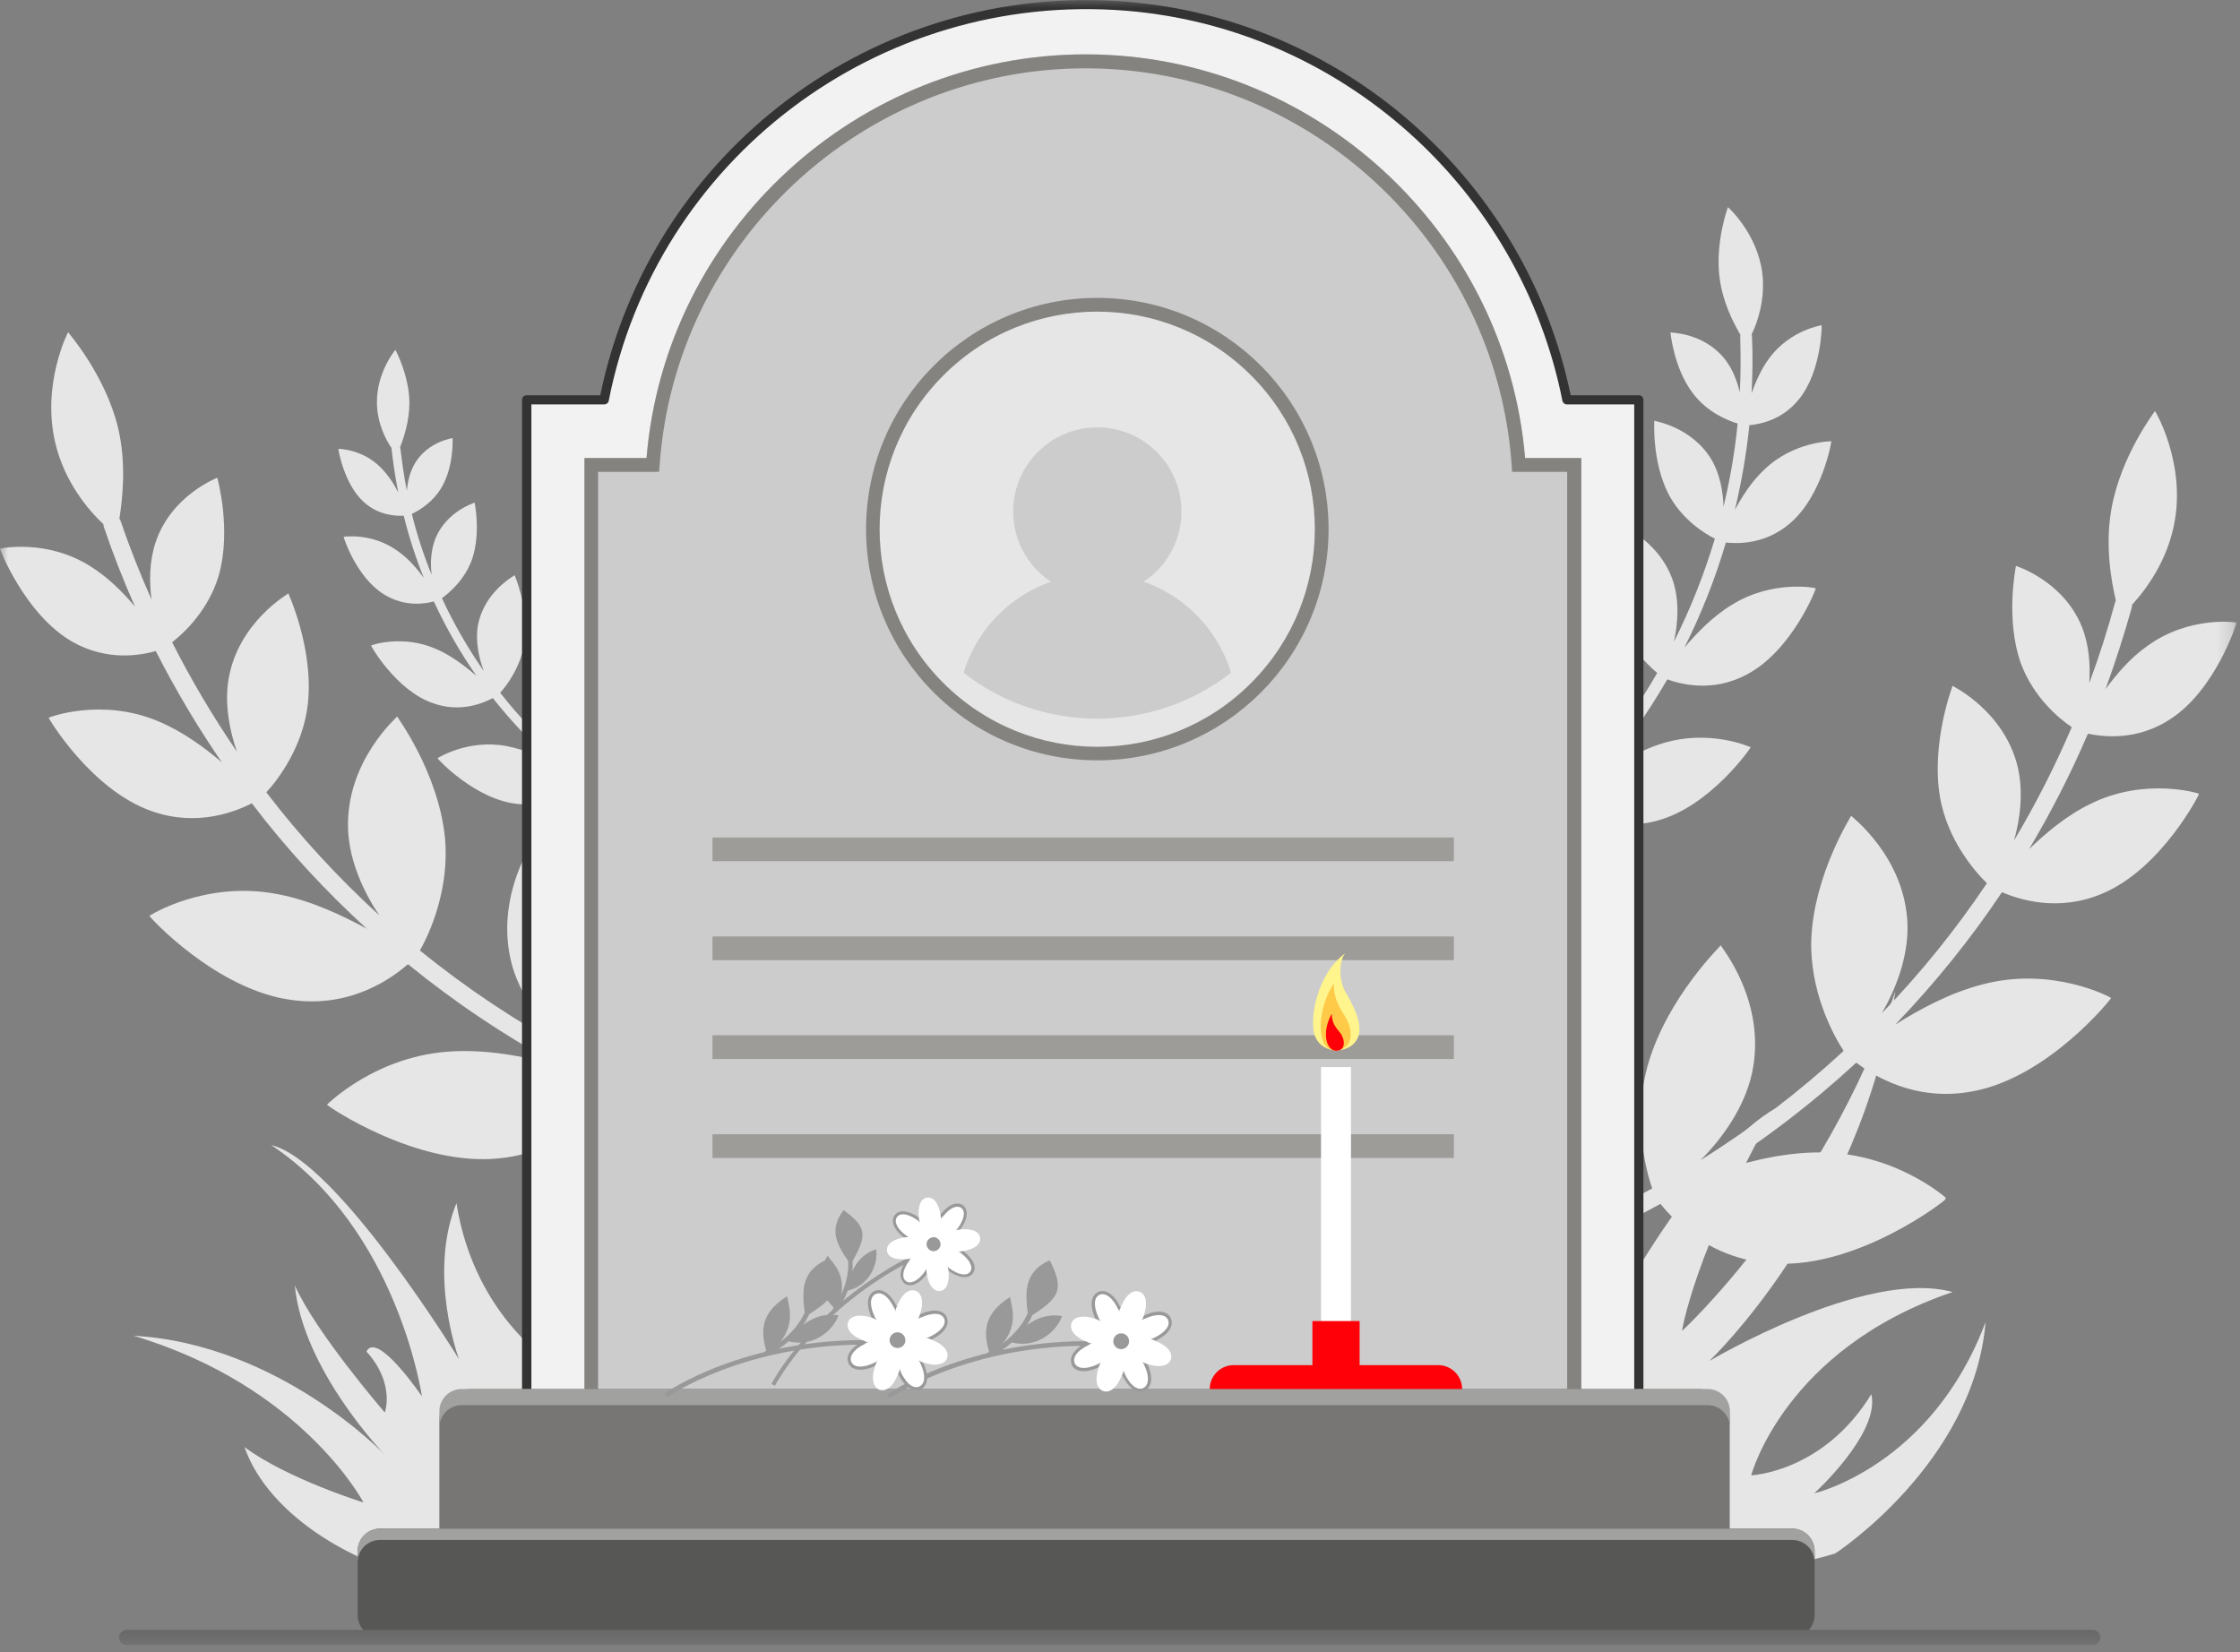 <svg width="141" height="104" viewBox="0 0 141 104" fill="none" xmlns="http://www.w3.org/2000/svg">
<rect x="0" y="0" width="141" height="104" fill="#808080" stroke="none"/>
<g clip-path="url(#clip0_316_14148)">
<mask id="mask0_316_14148" style="mask-type:luminance" maskUnits="userSpaceOnUse" x="0" y="0" width="141" height="104">
<path d="M140.793 0H0V103.562H140.793V0Z" fill="white"/>
</mask>
<g mask="url(#mask0_316_14148)">
<path d="M20.569 69.558C20.569 69.558 23.714 66.367 28.628 66.182C30.998 66.078 33.38 66.598 35.276 67.107C31.854 65.269 28.651 63.118 25.68 60.702C24.743 61.511 22.199 63.442 18.476 62.968C13.655 62.401 9.342 57.661 9.412 57.661C9.412 57.626 12.961 55.418 17.447 56.285C19.552 56.678 21.517 57.615 23.09 58.47C20.442 56.054 18.014 53.418 15.852 50.573C14.869 51.07 12.441 52.088 9.562 51.07C5.723 49.741 3.018 45.162 3.064 45.185C3.064 45.162 6.394 43.902 9.955 45.405C11.504 46.053 12.869 47.058 13.967 47.995C12.429 45.752 11.042 43.416 9.805 40.988C8.857 41.254 6.752 41.647 4.567 40.41C1.572 38.699 -0.023 34.548 3.70026e-06 34.548C3.70026e-06 34.525 2.948 33.901 5.723 35.67C6.822 36.363 7.758 37.311 8.498 38.19C7.77 36.548 7.111 34.872 6.533 33.161C6.51 33.114 6.51 33.045 6.51 32.999C5.573 32.132 4.047 30.328 3.48 27.877C2.601 24.177 4.29 20.882 4.29 20.916C4.29 20.939 6.625 23.587 7.434 26.94C7.966 29.206 7.712 31.392 7.515 32.652C7.539 32.698 7.573 32.744 7.596 32.802C8.163 34.479 8.822 36.132 9.539 37.751C9.388 36.629 9.4 35.334 9.793 34.143C10.799 31.149 13.69 30.085 13.678 30.073C13.678 30.097 14.591 33.322 13.771 36.225C13.135 38.387 11.608 39.832 10.834 40.433C12.048 42.827 13.412 45.127 14.915 47.324C14.453 45.995 14.129 44.353 14.383 42.78C14.985 39.15 18.176 37.369 18.153 37.358C18.153 37.392 19.76 40.838 19.378 44.318C19.078 46.989 17.528 49.059 16.765 49.88C18.893 52.666 21.286 55.256 23.876 57.626C22.905 56.181 21.991 54.239 21.91 52.215C21.748 47.902 25.044 45.116 24.997 45.104C24.997 45.139 27.576 48.608 28.004 52.689C28.327 55.903 27.055 58.759 26.431 59.835C29.345 62.205 32.501 64.309 35.854 66.124C34.421 64.853 32.894 62.991 32.258 60.864C30.998 56.401 33.761 52.701 33.704 52.701C33.704 52.747 37.196 55.707 38.722 59.811C39.913 63.107 39.334 66.425 38.976 67.697C40.329 68.31 41.693 68.899 43.092 69.42C43.462 69.558 43.67 69.894 43.566 70.194C43.462 70.483 43.069 70.599 42.699 70.46C41.277 69.917 39.878 69.339 38.514 68.703C37.774 69.766 35.611 72.472 31.53 72.911C26.281 73.524 20.534 69.582 20.604 69.558H20.592H20.569Z" fill="#E6E6E6"/>
<path d="M27.53 47.74C27.53 47.74 29.426 46.515 31.866 46.966C33.033 47.185 34.166 47.694 35.033 48.157C33.553 46.873 32.224 45.463 31.021 43.948C30.466 44.237 28.998 44.908 27.229 44.26C24.917 43.451 23.333 40.641 23.356 40.641C23.356 40.618 25.344 39.924 27.46 40.861C28.455 41.289 29.31 41.971 29.992 42.549C28.963 41.069 28.061 39.497 27.31 37.866C26.767 38.005 25.472 38.236 24.165 37.415C22.419 36.34 21.61 33.796 21.633 33.796C21.633 33.785 23.413 33.531 24.997 34.664C25.691 35.138 26.246 35.797 26.674 36.375C26.165 35.103 25.738 33.796 25.414 32.467C24.917 32.49 23.841 32.455 22.905 31.611C21.633 30.466 21.286 28.247 21.298 28.258C21.298 28.258 22.824 28.258 23.98 29.449C24.443 29.912 24.801 30.478 25.067 30.998C24.893 30.12 24.755 29.206 24.651 28.304V28.212C24.281 27.68 23.737 26.628 23.726 25.356C23.703 23.437 24.893 22.003 24.893 22.026C24.893 22.038 25.749 23.599 25.772 25.345C25.772 26.512 25.414 27.564 25.183 28.166C25.183 28.189 25.206 28.212 25.206 28.247C25.31 29.137 25.437 30.027 25.61 30.894C25.657 30.328 25.807 29.68 26.131 29.148C26.951 27.784 28.501 27.588 28.489 27.576C28.489 27.576 28.582 29.276 27.842 30.605C27.298 31.6 26.373 32.143 25.922 32.351C26.246 33.658 26.663 34.941 27.171 36.19C27.079 35.484 27.113 34.641 27.414 33.889C28.119 32.178 29.877 31.646 29.877 31.646C29.877 31.657 30.281 33.542 29.715 35.207C29.264 36.49 28.281 37.323 27.819 37.658C28.559 39.265 29.449 40.803 30.455 42.248C30.143 41.428 29.912 40.364 30.085 39.369C30.478 37.23 32.409 36.224 32.397 36.213C32.397 36.236 33.264 38.213 33.045 40.271C32.848 41.89 31.912 43.15 31.484 43.613C32.652 45.104 33.97 46.492 35.415 47.752C34.849 46.966 34.305 45.891 34.224 44.781C34.097 42.445 35.866 40.93 35.843 40.93C35.843 40.953 37.23 42.792 37.519 44.989C37.751 46.746 37.092 48.307 36.779 48.885C37.369 49.336 37.982 49.775 38.606 50.18C38.768 50.296 38.849 50.481 38.757 50.608C38.664 50.735 38.468 50.758 38.306 50.642C37.658 50.226 37.045 49.775 36.444 49.313C35.97 49.752 34.606 50.851 32.548 50.608C29.9 50.33 27.506 47.752 27.553 47.74H27.53Z" fill="#E6E6E6"/>
<path d="M110.211 47.047C110.211 47.047 107.517 45.81 104.418 46.873C102.926 47.371 101.562 48.249 100.521 49.013C102.198 47.059 103.678 44.977 104.95 42.769C105.724 43.046 107.759 43.636 109.945 42.468C112.8 40.977 114.35 37.023 114.292 37.034C114.292 37.011 111.563 36.479 108.997 38.086C107.783 38.826 106.788 39.878 106.025 40.769C107.089 38.653 107.968 36.433 108.638 34.155C109.367 34.236 111.112 34.282 112.65 32.964C114.708 31.241 115.298 27.773 115.275 27.784C115.275 27.773 112.916 27.784 111.066 29.553C110.257 30.305 109.656 31.265 109.205 32.097C109.621 30.34 109.933 28.57 110.118 26.767C110.766 26.709 112.165 26.455 113.217 25.16C114.662 23.414 114.685 20.477 114.662 20.477C114.662 20.477 112.685 20.778 111.378 22.535C110.858 23.229 110.511 24.038 110.257 24.755C110.315 23.564 110.338 22.373 110.28 21.171C110.28 21.136 110.268 21.09 110.257 21.055C110.627 20.304 111.136 18.824 110.927 17.17C110.604 14.673 108.765 13.031 108.765 13.043C108.765 13.054 107.944 15.251 108.245 17.517C108.442 19.043 109.124 20.338 109.552 21.078C109.552 21.113 109.54 21.159 109.54 21.194C109.575 22.362 109.575 23.553 109.517 24.709C109.343 23.98 109.043 23.171 108.511 22.535C107.17 20.916 105.135 20.951 105.146 20.928C105.158 20.928 105.343 23.159 106.557 24.755C107.447 25.946 108.754 26.478 109.378 26.663C109.205 28.432 108.904 30.178 108.488 31.9C108.465 30.964 108.268 29.866 107.748 28.964C106.511 26.859 104.117 26.501 104.129 26.489C104.14 26.501 103.967 29.021 105.019 31.091C105.84 32.675 107.285 33.589 107.944 33.912C107.274 36.144 106.418 38.317 105.366 40.399C105.62 39.266 105.724 37.855 105.308 36.572C104.383 33.855 101.689 32.918 101.701 32.906C101.701 32.929 100.949 35.693 101.643 38.317C102.21 40.387 103.678 41.844 104.314 42.364C103.077 44.526 101.631 46.573 99.978 48.492C100.568 47.359 101.076 45.856 100.949 44.376C100.672 41.312 98.082 39.67 98.117 39.659C98.117 39.682 96.671 42.341 96.694 45.255C96.729 47.579 97.885 49.498 98.394 50.203C97.712 50.909 96.995 51.591 96.255 52.25C96.07 52.423 96.001 52.689 96.139 52.84C96.267 52.99 96.544 52.978 96.741 52.805C97.492 52.134 98.232 51.441 98.926 50.724C99.631 51.198 101.608 52.377 104.244 51.683C107.632 50.828 110.268 47.012 110.211 47.012H110.222L110.211 47.047Z" fill="#E6E6E6"/>
<path d="M122.501 75.42C122.501 75.42 119.16 72.426 114.246 72.553C111.876 72.599 109.528 73.258 107.679 73.894C110.974 71.836 114.038 69.489 116.847 66.899C117.83 67.639 120.501 69.408 124.178 68.703C128.941 67.835 132.942 62.829 132.884 62.829C132.884 62.794 129.196 60.806 124.791 61.973C122.721 62.505 120.802 63.557 119.299 64.505C121.784 61.916 124.039 59.129 126.016 56.169C127.022 56.597 129.508 57.453 132.318 56.262C136.064 54.701 138.469 49.96 138.422 49.972C138.422 49.949 135.012 48.897 131.566 50.619C130.063 51.348 128.768 52.458 127.727 53.452C129.115 51.117 130.352 48.7 131.427 46.191C132.387 46.388 134.514 46.654 136.607 45.278C139.475 43.428 140.816 39.184 140.781 39.196C140.781 39.173 137.786 38.745 135.139 40.687C134.075 41.439 133.219 42.456 132.537 43.381C133.15 41.693 133.705 39.971 134.191 38.236C134.202 38.178 134.202 38.121 134.202 38.074C135.069 37.138 136.48 35.253 136.896 32.779C137.544 29.033 135.647 25.842 135.647 25.876C135.647 25.899 133.485 28.686 132.896 32.097C132.503 34.398 132.896 36.56 133.185 37.808C133.162 37.855 133.138 37.913 133.127 37.959C132.664 39.67 132.121 41.37 131.508 43.011C131.589 41.878 131.508 40.595 131.034 39.427C129.832 36.514 126.883 35.635 126.895 35.623C126.906 35.646 126.201 38.93 127.207 41.763C127.982 43.867 129.589 45.231 130.41 45.775C129.358 48.237 128.144 50.619 126.779 52.909C127.161 51.544 127.369 49.891 127.022 48.342C126.19 44.746 122.883 43.185 122.906 43.173C122.906 43.208 121.53 46.758 122.12 50.215C122.594 52.862 124.259 54.816 125.068 55.603C123.114 58.516 120.906 61.257 118.454 63.789C119.333 62.274 120.108 60.285 120.073 58.262C119.958 53.938 116.489 51.371 116.524 51.359C116.524 51.394 114.188 55.025 114.015 59.117C113.899 62.343 115.356 65.107 116.05 66.159C113.298 68.703 110.28 71.015 107.043 73.038C108.407 71.674 109.806 69.732 110.28 67.569C111.263 63.037 108.257 59.522 108.314 59.511C108.314 59.557 105.008 62.725 103.759 66.933C102.776 70.287 103.562 73.582 104.002 74.819C102.707 75.524 101.366 76.195 100.001 76.796C99.643 76.958 99.446 77.316 99.573 77.594C99.701 77.871 100.094 77.975 100.452 77.814C101.84 77.178 103.204 76.519 104.522 75.79C105.331 76.796 107.655 79.374 111.76 79.548C117.032 79.825 122.536 75.524 122.455 75.501V75.443L122.501 75.42Z" fill="#E6E6E6"/>
<path d="M28.385 99.747C22.558 98.915 16.892 95.423 15.389 91.099C18.049 93.087 22.882 94.59 22.882 94.59C22.882 94.59 19.043 87.26 8.406 84.092C17.563 84.601 24.223 91.584 24.223 91.584C24.223 91.584 19.066 86.266 18.557 80.924C19.899 83.93 24.223 88.925 24.223 88.925C24.223 88.925 24.893 87.098 23.067 85.086C23.737 83.745 26.558 87.907 26.558 87.907C26.558 87.907 25.055 77.409 17.077 72.09C21.24 73.085 28.894 85.572 28.894 85.572C28.894 85.572 26.905 80.253 28.732 75.744C29.888 83.074 35.068 86.057 35.068 86.057C35.068 86.057 40.063 95.538 28.408 99.701V99.724L28.385 99.747Z" fill="#E6E6E6"/>
<path d="M97.932 90.798C100.764 82.288 107.389 72.252 111.737 69.79C106.626 78.866 105.875 83.791 105.875 83.791C105.875 83.791 114.766 75.652 119.31 62.401C117.044 76.785 107.586 85.688 107.586 85.688C107.586 85.688 117.425 79.826 122.906 81.34C112.315 84.936 110.234 92.879 110.234 92.879C110.234 92.879 114.778 92.694 117.795 87.769C118.362 90.231 114.2 94.012 114.2 94.012C114.2 94.012 121.576 92.313 124.987 83.225C124.236 92.116 115.529 97.793 115.529 97.793C115.529 97.793 100.209 102.904 97.932 90.798Z" fill="#E6E6E6"/>
<path d="M98.625 25.171C95.989 11.84 84.624 1.48 70.841 0.393C54.735 -0.879 40.976 10.21 38.028 25.171H33.149V92.752H103.169V25.171H98.625Z" fill="#F2F2F2"/>
<path d="M103.158 93.041H33.149C32.987 93.041 32.86 92.914 32.86 92.752V25.171C32.86 25.009 32.987 24.882 33.149 24.882H37.785C40.953 9.493 55.117 -1.144 70.865 0.104C84.589 1.191 96.082 11.366 98.868 24.882H103.158C103.319 24.882 103.447 25.009 103.447 25.171V92.752C103.447 92.914 103.319 93.041 103.158 93.041ZM33.426 92.463H102.869V25.46H98.625C98.487 25.46 98.371 25.356 98.348 25.229C95.688 11.851 84.369 1.746 70.83 0.671C55.302 -0.555 41.312 10.002 38.317 25.229C38.294 25.368 38.167 25.46 38.039 25.46H33.449V92.451H33.426V92.463Z" fill="#333333"/>
<path d="M99.527 28.837V91.099H36.779V28.837H40.687C41.878 14.557 53.961 3.423 68.332 3.423C82.704 3.423 94.798 14.546 95.989 28.837H99.516H99.527Z" fill="#CCCCCC"/>
<path d="M91.514 52.724H44.85V54.215H91.514V52.724Z" fill="#9E9C99"/>
<path d="M91.514 58.956H44.85V60.447H91.514V58.956Z" fill="#9E9C99"/>
<path d="M91.514 65.176H44.85V66.668H91.514V65.176Z" fill="#9E9C99"/>
<path d="M91.514 71.408H44.85V72.9H91.514V71.408Z" fill="#9E9C99"/>
<path d="M96.001 28.837C94.798 14.557 82.716 3.423 68.344 3.423C53.972 3.423 41.878 14.546 40.699 28.837H36.791V91.099H99.539V28.837H96.012H96.001ZM98.66 90.232H37.646V29.704H41.485L41.52 29.311C42.491 15.286 54.273 4.302 68.332 4.302C82.392 4.302 94.185 15.286 95.157 29.311L95.18 29.704H98.648V90.232H98.66Z" fill="#858380"/>
<path d="M106.881 87.445H29.657C28.547 87.445 27.657 88.347 27.657 89.445V99.042C27.657 100.152 28.559 101.042 29.657 101.042H106.881C107.991 101.042 108.881 100.14 108.881 99.042V89.445C108.881 88.335 107.979 87.445 106.881 87.445Z" fill="#777674"/>
<path d="M107.482 87.445H29.056C28.281 87.445 27.657 88.081 27.657 88.844V89.861C27.657 89.087 28.293 88.462 29.056 88.462H107.494C108.268 88.462 108.893 89.098 108.893 89.861V88.844C108.893 88.069 108.257 87.445 107.494 87.445H107.482Z" fill="#A1A1A0"/>
<path d="M112.8 96.232H23.934C23.147 96.232 22.512 96.868 22.512 97.655V101.667C22.512 102.453 23.147 103.089 23.934 103.089H112.8C113.587 103.089 114.223 102.453 114.223 101.667V97.655C114.223 96.868 113.587 96.232 112.8 96.232Z" fill="#575756"/>
<path d="M112.835 96.232H23.91C23.136 96.232 22.512 96.868 22.512 97.631V98.348C22.512 97.574 23.147 96.949 23.91 96.949H112.824C113.598 96.949 114.223 97.585 114.223 98.348V97.631C114.223 96.857 113.587 96.232 112.824 96.232H112.835Z" fill="#A1A1A0"/>
<path d="M85.04 67.176H83.155V83.861H85.04V67.176Z" fill="white"/>
<path d="M84.647 60.031C82.832 61.407 82.427 64.251 82.751 65.165C82.947 65.731 83.386 66.02 83.872 66.101C84.288 66.159 84.751 66.101 85.144 65.766C85.999 65.038 85.445 63.743 84.693 62.448C84.277 61.742 84.265 60.563 84.658 60.031H84.647Z" fill="#FFF58C"/>
<path d="M83.965 61.916C83.144 63.083 82.855 65.072 83.444 65.835C83.895 66.413 84.913 66.101 85.005 65.326C85.086 64.76 84.832 64.228 84.531 63.766C83.86 62.748 83.965 61.927 83.965 61.927V61.916Z" fill="#FFCA47"/>
<path d="M83.826 63.823C83.167 65.014 83.49 66.159 84.115 66.147C84.762 66.147 84.647 65.373 84.358 65.026C84.057 64.633 83.849 64.448 83.826 63.823Z" fill="#FF0008"/>
<path d="M77.651 85.942H90.532C91.364 85.942 92.035 86.624 92.035 87.445H76.148C76.148 86.612 76.831 85.942 77.651 85.942Z" fill="#FF0008"/>
<path d="M85.583 83.167H82.612V86.138H85.583V83.167Z" fill="#FF0008"/>
<path d="M69.072 47.867C77.108 47.867 83.629 41.346 83.629 33.311C83.629 25.275 77.108 18.754 69.072 18.754C61.037 18.754 54.516 25.275 54.516 33.311C54.516 41.346 61.037 47.867 69.072 47.867Z" fill="#858380"/>
<path d="M78.75 43C84.103 37.647 84.103 28.975 78.75 23.633C73.397 18.28 64.725 18.28 59.383 23.633C54.03 28.986 54.03 37.658 59.383 43C64.737 48.353 73.408 48.353 78.75 43Z" fill="#E6E6E6"/>
<path d="M69.072 37.496C71.998 37.496 74.368 35.126 74.368 32.201C74.368 29.276 71.998 26.905 69.072 26.905C66.147 26.905 63.777 29.276 63.777 32.201C63.777 35.126 66.147 37.496 69.072 37.496Z" fill="#CCCCCC"/>
<path d="M69.072 36.121C65.106 36.121 61.753 38.745 60.655 42.353C62.979 44.168 65.893 45.243 69.072 45.243C72.252 45.243 75.165 44.156 77.49 42.353C76.391 38.745 73.038 36.121 69.072 36.121Z" fill="#CCCCCC"/>
<path d="M131.762 103.562H7.966C7.7 103.562 7.492 103.343 7.492 103.088C7.492 102.834 7.712 102.614 7.966 102.614H131.739C132.005 102.614 132.213 102.834 132.213 103.088C132.213 103.343 131.994 103.562 131.739 103.562H131.751H131.762Z" fill="#666666"/>
<path d="M55.81 87.803L55.984 88.046C55.984 88.046 60.979 84.543 69.119 84.728V84.439C60.886 84.254 55.868 87.769 55.81 87.803Z" fill="#999999"/>
<path d="M62.251 85.479C64.517 84.335 65.037 82.681 65.049 82.6L64.76 82.508C64.76 82.508 64.251 84.126 62.112 85.19L62.251 85.456V85.479Z" fill="#999999"/>
<path d="M64.737 82.947C66.806 81.675 66.968 81.144 66.078 79.34C64.367 80.091 64.528 81.502 64.737 82.947Z" fill="#999999"/>
<path d="M63.534 84.462C65.164 84.994 66.506 83.861 66.853 82.855C65.141 82.554 64.101 83.918 63.534 84.462Z" fill="#999999"/>
<path d="M62.309 85.294C64.355 83.872 63.661 82.231 63.58 81.652C61.661 82.855 61.996 84.173 62.309 85.294Z" fill="#999999"/>
<path d="M72.009 82.912C71.177 83.306 70.587 84.439 70.587 84.439C70.587 84.439 71.836 84.705 72.668 84.311C73.501 83.918 73.778 83.398 73.605 83.016C73.431 82.623 72.853 82.519 72.021 82.912H72.009Z" fill="white"/>
<path d="M69.153 85.965C69.986 85.572 70.576 84.439 70.576 84.439C70.576 84.439 69.327 84.173 68.494 84.566C67.662 84.959 67.384 85.48 67.558 85.861C67.731 86.254 68.309 86.358 69.142 85.965H69.153Z" fill="white"/>
<path d="M72.102 85.861C71.709 85.029 70.576 84.439 70.576 84.439C70.576 84.439 70.309 85.688 70.703 86.52C71.096 87.353 71.616 87.63 71.998 87.457C72.391 87.283 72.495 86.705 72.102 85.873V85.861Z" fill="white"/>
<path d="M69.049 83.016C69.442 83.849 70.575 84.439 70.575 84.439C70.575 84.439 70.841 83.19 70.448 82.357C70.055 81.525 69.535 81.248 69.153 81.421C68.76 81.594 68.656 82.172 69.049 83.005V83.016Z" fill="white"/>
<path d="M70.495 84.404C70.495 84.404 71.107 83.236 71.974 82.832C72.911 82.392 73.454 82.577 73.662 82.912C73.674 82.936 73.686 82.959 73.697 82.993C73.871 83.363 73.709 83.953 72.714 84.416C71.859 84.82 70.622 84.566 70.575 84.554L70.448 84.531L70.506 84.416H70.495V84.404ZM72.044 83.017C71.396 83.317 70.911 84.092 70.737 84.381C71.073 84.427 71.986 84.531 72.633 84.231C73.35 83.895 73.697 83.433 73.512 83.074C73.512 83.063 73.501 83.04 73.489 83.028C73.293 82.716 72.714 82.704 72.055 83.028L72.044 83.017Z" fill="#999999"/>
<path d="M67.477 85.919C67.361 85.688 67.396 85.422 67.569 85.179C67.743 84.925 68.043 84.682 68.448 84.497C69.304 84.092 70.541 84.347 70.587 84.358L70.714 84.381L70.656 84.497C70.656 84.497 70.044 85.665 69.176 86.069C68.24 86.509 67.697 86.324 67.488 85.988C67.477 85.965 67.465 85.942 67.454 85.907H67.477V85.919ZM68.54 84.67C68.159 84.844 67.882 85.063 67.731 85.283C67.604 85.468 67.581 85.665 67.65 85.826C67.824 86.196 68.402 86.219 69.119 85.873C69.766 85.572 70.252 84.797 70.425 84.508C70.09 84.462 69.176 84.358 68.529 84.659L68.54 84.67Z" fill="#999999"/>
<path d="M70.622 86.566C70.217 85.71 70.472 84.473 70.483 84.427L70.506 84.3L70.622 84.358C70.622 84.358 71.605 84.878 72.09 85.618C72.125 85.676 72.171 85.757 72.206 85.814C72.391 86.219 72.483 86.601 72.46 86.913C72.437 87.213 72.287 87.445 72.055 87.549C71.651 87.734 71.188 87.502 70.818 86.901C70.76 86.797 70.691 86.682 70.633 86.566H70.622ZM70.656 84.6C70.61 84.936 70.506 85.849 70.807 86.497C70.853 86.612 70.922 86.728 70.98 86.82C71.292 87.317 71.674 87.526 71.963 87.387C72.125 87.306 72.229 87.144 72.252 86.913C72.275 86.647 72.206 86.3 72.021 85.93C71.998 85.872 71.963 85.803 71.917 85.745C71.581 85.19 70.922 84.774 70.656 84.624H70.645L70.656 84.6Z" fill="#999999"/>
<path d="M68.968 83.063C68.506 82.068 68.749 81.513 69.119 81.34C69.523 81.155 69.986 81.386 70.356 81.987C70.414 82.092 70.483 82.207 70.541 82.323C70.945 83.178 70.691 84.416 70.68 84.462L70.656 84.589L70.541 84.531C70.541 84.531 69.558 84.011 69.073 83.271C69.038 83.213 68.992 83.132 68.957 83.074L68.968 83.063ZM70.367 82.404C70.321 82.288 70.252 82.172 70.194 82.08C69.882 81.583 69.5 81.375 69.211 81.513C68.841 81.687 68.818 82.253 69.165 82.982C69.188 83.04 69.223 83.109 69.269 83.167C69.604 83.722 70.263 84.138 70.529 84.288C70.576 83.953 70.68 83.04 70.379 82.392L70.367 82.404Z" fill="#999999"/>
<path d="M72.657 84.37C71.79 84.057 70.564 84.45 70.564 84.45C70.564 84.45 71.258 85.526 72.125 85.838C72.992 86.15 73.559 85.988 73.697 85.584C73.836 85.179 73.512 84.705 72.634 84.381H72.645L72.657 84.37Z" fill="white"/>
<path d="M68.483 84.52C69.35 84.832 70.575 84.439 70.575 84.439C70.575 84.439 69.882 83.364 69.014 83.051C68.147 82.739 67.581 82.901 67.442 83.306C67.303 83.71 67.627 84.184 68.506 84.508H68.494L68.483 84.52Z" fill="white"/>
<path d="M70.656 86.532C70.969 85.665 70.576 84.439 70.576 84.439C70.576 84.439 69.5 85.133 69.188 86C68.876 86.867 69.038 87.434 69.442 87.572C69.847 87.711 70.321 87.387 70.645 86.509H70.656V86.532Z" fill="white"/>
<path d="M70.506 82.358C70.194 83.225 70.587 84.45 70.587 84.45C70.587 84.45 71.662 83.757 71.975 82.889C72.287 82.022 72.125 81.456 71.72 81.317C71.316 81.178 70.841 81.502 70.518 82.381H70.506V82.358Z" fill="white"/>
<path d="M70.576 84.936C70.841 84.936 71.073 84.716 71.073 84.439C71.073 84.161 70.853 83.941 70.576 83.941C70.298 83.941 70.078 84.161 70.078 84.439C70.078 84.716 70.298 84.936 70.576 84.936Z" fill="#999999"/>
<path d="M41.832 87.711L42.005 87.954C42.005 87.954 46.966 84.473 55.048 84.658V84.369C46.873 84.184 41.878 87.688 41.844 87.711H41.832Z" fill="#999999"/>
<path d="M48.226 85.387C50.48 84.254 50.989 82.6 51.012 82.531L50.735 82.439C50.735 82.439 50.226 84.046 48.099 85.109L48.226 85.375V85.387Z" fill="#999999"/>
<path d="M50.688 82.889C52.735 81.629 52.908 81.097 52.03 79.305C50.33 80.057 50.492 81.444 50.688 82.889Z" fill="#999999"/>
<path d="M49.486 84.393C51.105 84.924 52.434 83.791 52.781 82.809C51.082 82.52 50.053 83.872 49.486 84.393Z" fill="#999999"/>
<path d="M48.283 85.225C50.319 83.814 49.636 82.184 49.544 81.606C47.636 82.797 47.971 84.103 48.283 85.225Z" fill="#999999"/>
<path d="M57.915 82.855C57.083 83.248 56.504 84.369 56.504 84.369C56.504 84.369 57.753 84.635 58.574 84.242C59.407 83.849 59.684 83.329 59.511 82.959C59.337 82.577 58.759 82.462 57.926 82.855H57.915Z" fill="white"/>
<path d="M55.082 85.895C55.915 85.502 56.493 84.381 56.493 84.381C56.493 84.381 55.244 84.115 54.423 84.508C53.591 84.901 53.313 85.421 53.487 85.791C53.66 86.173 54.238 86.289 55.071 85.895H55.082Z" fill="white"/>
<path d="M58.019 85.791C57.626 84.959 56.504 84.381 56.504 84.381C56.504 84.381 56.239 85.63 56.632 86.451C57.025 87.283 57.545 87.561 57.915 87.387C58.297 87.214 58.412 86.635 58.019 85.803V85.791Z" fill="white"/>
<path d="M54.978 82.947C55.371 83.78 56.493 84.358 56.493 84.358C56.493 84.358 56.759 83.109 56.366 82.288C55.972 81.456 55.452 81.178 55.082 81.352C54.701 81.525 54.585 82.103 54.978 82.936V82.947Z" fill="white"/>
<path d="M56.412 84.323C56.412 84.323 57.025 83.167 57.88 82.762C58.805 82.323 59.36 82.519 59.557 82.843L59.591 82.924C59.765 83.294 59.603 83.872 58.62 84.335C57.776 84.739 56.539 84.485 56.493 84.473L56.365 84.45L56.423 84.335H56.412V84.323ZM57.95 82.936C57.314 83.236 56.816 83.999 56.654 84.3C56.99 84.346 57.892 84.45 58.539 84.15C59.245 83.814 59.603 83.352 59.418 82.993C59.418 82.982 59.406 82.959 59.395 82.947C59.198 82.635 58.643 82.635 57.973 82.947H57.961L57.95 82.936Z" fill="#999999"/>
<path d="M53.417 85.826C53.313 85.595 53.336 85.329 53.51 85.098C53.672 84.844 53.984 84.601 54.389 84.416C55.233 84.011 56.47 84.265 56.516 84.277L56.643 84.3L56.585 84.416C56.585 84.416 55.973 85.572 55.117 85.977C54.192 86.416 53.637 86.219 53.441 85.896C53.429 85.873 53.417 85.849 53.406 85.838H53.417V85.826ZM54.481 84.589C54.099 84.763 53.822 84.982 53.672 85.202C53.544 85.387 53.521 85.584 53.591 85.745C53.764 86.115 54.342 86.127 55.036 85.792C55.672 85.491 56.169 84.728 56.331 84.427C55.996 84.381 55.094 84.277 54.446 84.578H54.458L54.481 84.589Z" fill="#999999"/>
<path d="M56.539 86.485C56.134 85.641 56.389 84.404 56.4 84.358L56.423 84.231L56.539 84.288C56.539 84.288 57.522 84.809 57.984 85.549C58.019 85.606 58.065 85.687 58.1 85.745C58.285 86.15 58.377 86.531 58.354 86.832C58.331 87.133 58.192 87.352 57.961 87.468C57.568 87.653 57.094 87.422 56.724 86.832C56.666 86.728 56.597 86.612 56.539 86.497V86.485ZM56.574 84.531C56.528 84.866 56.423 85.768 56.724 86.416C56.77 86.531 56.84 86.647 56.897 86.728C57.198 87.225 57.58 87.433 57.88 87.283C58.042 87.202 58.146 87.04 58.169 86.82C58.192 86.555 58.123 86.219 57.938 85.838C57.915 85.78 57.88 85.71 57.834 85.664C57.499 85.121 56.84 84.704 56.574 84.543H56.562L56.574 84.531Z" fill="#999999"/>
<path d="M54.886 82.994C54.423 81.999 54.666 81.456 55.036 81.282C55.429 81.097 55.903 81.329 56.273 81.918C56.331 82.022 56.4 82.138 56.458 82.254C56.863 83.098 56.608 84.335 56.597 84.381L56.574 84.508L56.458 84.451C56.458 84.451 55.475 83.93 55.013 83.19C54.978 83.132 54.932 83.052 54.897 82.994H54.886ZM56.273 82.335C56.227 82.219 56.157 82.103 56.1 82.022C55.799 81.525 55.417 81.317 55.117 81.468C54.747 81.641 54.724 82.207 55.071 82.913C55.094 82.971 55.129 83.04 55.175 83.086C55.51 83.63 56.169 84.046 56.435 84.208C56.481 83.873 56.585 82.971 56.285 82.323L56.273 82.335Z" fill="#999999"/>
<path d="M58.574 84.3C57.718 83.999 56.504 84.381 56.504 84.381C56.504 84.381 57.198 85.445 58.054 85.757C58.909 86.057 59.476 85.896 59.615 85.502C59.753 85.098 59.43 84.624 58.562 84.312L58.574 84.3Z" fill="white"/>
<path d="M54.423 84.439C55.279 84.739 56.493 84.358 56.493 84.358C56.493 84.358 55.799 83.294 54.943 82.982C54.088 82.681 53.521 82.843 53.383 83.236C53.244 83.641 53.568 84.115 54.435 84.427L54.423 84.439Z" fill="white"/>
<path d="M56.562 86.451C56.863 85.595 56.481 84.381 56.481 84.381C56.481 84.381 55.417 85.075 55.105 85.93C54.805 86.786 54.967 87.352 55.36 87.491C55.764 87.63 56.239 87.306 56.551 86.439H56.562V86.451Z" fill="white"/>
<path d="M56.423 82.3C56.123 83.155 56.504 84.369 56.504 84.369C56.504 84.369 57.568 83.675 57.88 82.82C58.192 81.964 58.019 81.398 57.626 81.259C57.221 81.12 56.747 81.444 56.435 82.311H56.423V82.3Z" fill="white"/>
<path d="M56.285 83.919C56.042 84.034 55.926 84.323 56.042 84.578C56.158 84.82 56.447 84.936 56.701 84.82C56.955 84.705 57.059 84.416 56.944 84.162C56.828 83.919 56.539 83.803 56.285 83.919Z" fill="#999999"/>
<path d="M48.538 87.121L48.781 87.237C48.781 87.237 51.267 82.392 57.753 79.167L57.638 78.924C51.07 82.207 48.584 87.075 48.561 87.121H48.55H48.538Z" fill="#999999"/>
<path d="M52.631 82.612C53.937 80.773 53.648 79.247 53.637 79.178L53.371 79.224C53.371 79.224 53.648 80.704 52.4 82.45L52.619 82.6H52.631V82.612Z" fill="#999999"/>
<path d="M53.544 79.594C54.643 77.745 54.55 77.247 53.105 76.184C52.076 77.49 52.781 78.531 53.544 79.594Z" fill="#999999"/>
<path d="M53.209 81.282C54.712 81.028 55.302 79.571 55.152 78.646C53.672 79.12 53.441 80.623 53.209 81.282Z" fill="#999999"/>
<path d="M52.608 82.462C53.625 80.484 52.388 79.49 52.087 79.051C51.07 80.797 51.891 81.698 52.608 82.462Z" fill="#999999"/>
<path d="M59.256 76.542C58.759 77.201 58.759 78.334 58.759 78.334C58.759 78.334 59.857 78.022 60.343 77.362C60.84 76.704 60.852 76.172 60.54 75.952C60.239 75.721 59.73 75.871 59.245 76.53L59.256 76.542Z" fill="white"/>
<path d="M58.285 80.138C58.782 79.479 58.782 78.346 58.782 78.346C58.782 78.346 57.684 78.658 57.198 79.317C56.712 79.976 56.689 80.508 57.002 80.728C57.302 80.959 57.811 80.808 58.297 80.149L58.285 80.138Z" fill="white"/>
<path d="M60.563 78.831C59.904 78.334 58.77 78.334 58.77 78.334C58.77 78.334 59.083 79.432 59.742 79.918C60.401 80.415 60.933 80.427 61.152 80.115C61.384 79.814 61.233 79.305 60.574 78.82H60.563V78.831Z" fill="white"/>
<path d="M56.967 77.848C57.626 78.346 58.759 78.346 58.759 78.346C58.759 78.346 58.447 77.247 57.788 76.762C57.129 76.276 56.597 76.253 56.377 76.565C56.146 76.866 56.296 77.374 56.955 77.86H56.967V77.848Z" fill="white"/>
<path d="M58.678 78.334C58.678 78.334 58.678 77.166 59.187 76.484C59.742 75.756 60.25 75.675 60.551 75.837C60.574 75.837 60.586 75.86 60.609 75.871C60.898 76.091 61.025 76.611 60.435 77.409C59.927 78.08 58.851 78.392 58.794 78.403L58.678 78.438V78.323V78.334ZM59.325 76.588C58.944 77.097 58.874 77.895 58.863 78.219C59.152 78.114 59.915 77.814 60.285 77.328C60.701 76.762 60.794 76.253 60.505 76.045C60.493 76.045 60.482 76.022 60.47 76.022C60.181 75.86 59.742 76.079 59.337 76.611L59.325 76.588Z" fill="#999999"/>
<path d="M56.932 80.785C56.759 80.647 56.666 80.427 56.689 80.172C56.712 79.895 56.863 79.594 57.105 79.259C57.614 78.588 58.69 78.276 58.747 78.265L58.863 78.23V78.346C58.863 78.346 58.863 79.513 58.354 80.195C57.799 80.924 57.291 81.005 56.99 80.843C56.967 80.843 56.955 80.82 56.932 80.808V80.785ZM57.244 79.363C57.013 79.664 56.886 79.941 56.863 80.184C56.84 80.38 56.897 80.554 57.025 80.647C57.314 80.866 57.776 80.647 58.192 80.08C58.574 79.571 58.643 78.773 58.655 78.45C58.366 78.554 57.603 78.854 57.233 79.34L57.244 79.363Z" fill="#999999"/>
<path d="M59.684 79.999C59.013 79.49 58.701 78.415 58.69 78.357L58.655 78.241H58.77C58.77 78.241 59.765 78.241 60.447 78.634C60.505 78.669 60.574 78.715 60.62 78.75C60.944 78.993 61.175 79.259 61.279 79.501C61.383 79.756 61.372 79.975 61.233 80.172C60.99 80.484 60.528 80.484 59.984 80.184C59.88 80.137 59.799 80.068 59.695 79.999H59.684ZM58.886 78.438C58.99 78.727 59.291 79.49 59.776 79.86C59.869 79.918 59.961 79.987 60.054 80.033C60.505 80.288 60.886 80.299 61.06 80.068C61.164 79.941 61.175 79.767 61.083 79.571C60.99 79.34 60.782 79.12 60.493 78.889C60.447 78.854 60.389 78.808 60.343 78.785C59.834 78.496 59.152 78.426 58.874 78.415L58.886 78.438Z" fill="#999999"/>
<path d="M56.921 77.918C56.134 77.328 56.1 76.784 56.319 76.495C56.562 76.183 57.025 76.183 57.568 76.484C57.672 76.53 57.753 76.599 57.857 76.669C58.528 77.177 58.84 78.253 58.852 78.311L58.886 78.426H58.771C58.771 78.426 57.776 78.426 57.094 78.033C57.036 77.998 56.967 77.952 56.921 77.918ZM57.753 76.819C57.661 76.761 57.568 76.692 57.476 76.646C57.025 76.391 56.643 76.38 56.47 76.611C56.25 76.9 56.47 77.362 57.036 77.779C57.083 77.813 57.14 77.86 57.187 77.883C57.695 78.172 58.377 78.241 58.655 78.253C58.551 77.964 58.25 77.201 57.765 76.831L57.753 76.819Z" fill="#999999"/>
<path d="M60.378 77.409C59.568 77.524 58.759 78.334 58.759 78.334C58.759 78.334 59.753 78.889 60.563 78.773C61.372 78.657 61.754 78.299 61.696 77.918C61.65 77.536 61.175 77.305 60.355 77.409H60.366H60.378Z" fill="white"/>
<path d="M57.152 79.259C57.961 79.144 58.771 78.334 58.771 78.334C58.771 78.334 57.776 77.779 56.967 77.895C56.158 78.01 55.776 78.369 55.834 78.75C55.88 79.132 56.354 79.363 57.175 79.259H57.163H57.152Z" fill="white"/>
<path d="M59.696 79.953C59.58 79.143 58.771 78.334 58.771 78.334C58.771 78.334 58.216 79.328 58.331 80.138C58.447 80.947 58.805 81.329 59.187 81.271C59.568 81.213 59.8 80.751 59.696 79.93V79.953Z" fill="white"/>
<path d="M57.846 76.715C57.961 77.525 58.77 78.334 58.77 78.334C58.77 78.334 59.325 77.34 59.21 76.53C59.094 75.721 58.736 75.34 58.354 75.397C57.973 75.444 57.742 75.918 57.846 76.739V76.715Z" fill="white"/>
<path d="M58.412 78.068C58.262 78.253 58.308 78.531 58.505 78.681C58.69 78.831 58.967 78.785 59.117 78.588C59.268 78.403 59.221 78.126 59.025 77.976C58.84 77.825 58.562 77.872 58.412 78.068Z" fill="#999999"/>
</g>
</g>
<defs>
<clipPath id="clip0_316_14148">
<rect width="140.793" height="103.562" fill="white"/>
</clipPath>
</defs>
</svg>
